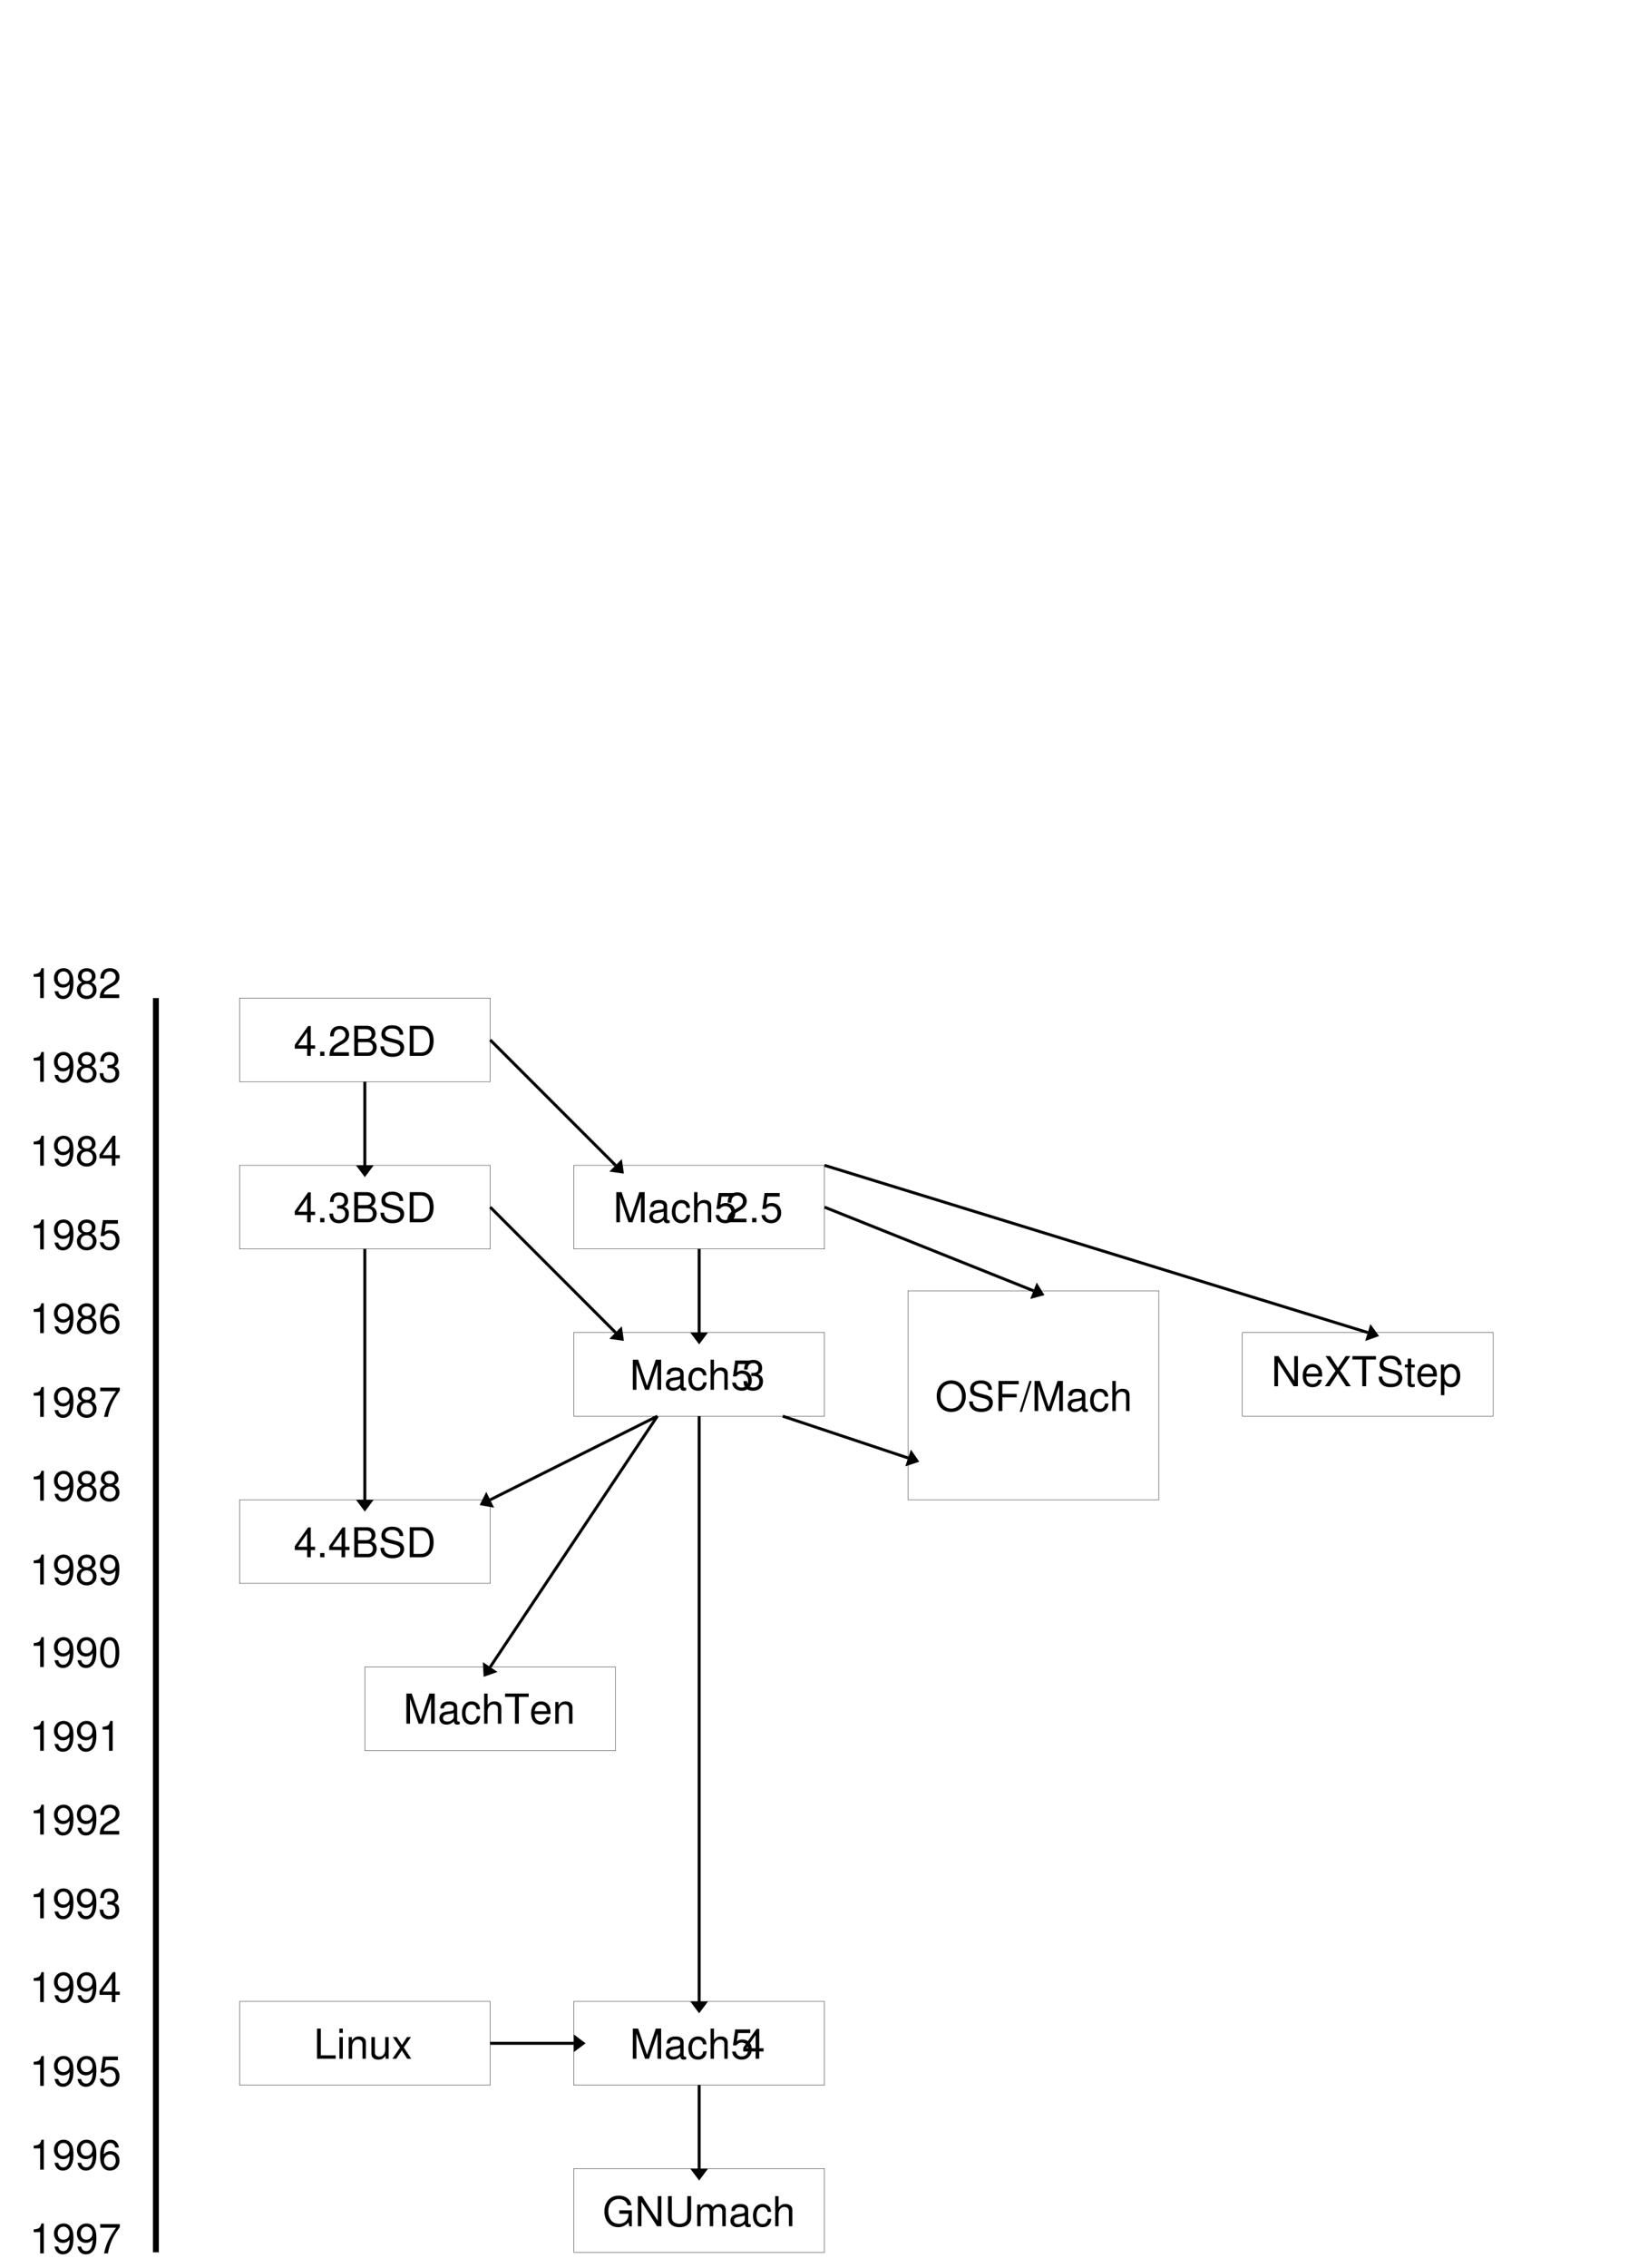 <svg xmlns="http://www.w3.org/2000/svg" xmlns:xlink="http://www.w3.org/1999/xlink" width="559" height="769"><rect width="100%" height="100%" fill="#808080" stroke="none"/><defs><path id="a" d="M4.578-2.453V0h1.234v-2.453h1.47v-1.11h-1.47v-6.562h-.906L.391-3.75v1.297zm0-1.11h-3.11l3.11-4.453zm0 0"/><path id="b" d="M2.672-1.453H1.219V0h1.453zm0 0"/><path id="c" d="M7.078-1.219H1.86c.125-.843.579-1.375 1.797-2.11l1.39-.78c1.391-.782 2.11-1.813 2.11-3.063a2.98 2.98 0 0 0-.922-2.172c-.593-.531-1.328-.781-2.265-.781-1.25 0-2.188.453-2.735 1.313-.359.53-.5 1.171-.53 2.187h1.234c.03-.688.125-1.094.28-1.422.329-.625.97-1 1.72-1 1.109 0 1.953.813 1.953 1.906 0 .813-.454 1.516-1.344 2.016l-1.281.75C1.187-3.172.594-2.219.469-.015h6.61zm0 0"/><path id="d" d="M1.11 0h4.609c.953 0 1.672-.266 2.218-.86.5-.53.782-1.25.782-2.046 0-1.235-.563-1.985-1.86-2.485.938-.437 1.422-1.171 1.422-2.218 0-.766-.281-1.407-.812-1.875-.547-.5-1.235-.72-2.219-.72H1.11Zm1.296-5.813v-3.25h2.516c.734 0 1.14.11 1.484.376.375.28.563.687.563 1.25 0 .562-.188.984-.563 1.265-.343.266-.75.36-1.484.36Zm0 4.672v-3.515h3.188c1.14 0 1.828.656 1.828 1.765 0 1.079-.688 1.75-1.828 1.75zm0 0"/><path id="e" d="M8.344-7.203c0-.703-.047-.906-.266-1.375-.562-1.188-1.75-1.797-3.469-1.797-2.25 0-3.625 1.156-3.625 3 0 1.25.657 2.031 2 2.375l2.532.672c1.296.344 1.875.86 1.875 1.656a1.76 1.76 0 0 1-.735 1.406c-.39.297-1.047.438-1.875.438-1.11 0-1.86-.266-2.343-.86-.376-.437-.547-.937-.532-1.562H.672c.015.938.203 1.563.61 2.11.686.967 1.873 1.467 3.42 1.467 1.219 0 2.219-.281 2.875-.797.688-.547 1.11-1.453 1.11-2.328 0-1.265-.782-2.187-2.157-2.562l-2.56-.687C2.734-6.39 2.28-6.78 2.28-7.563c0-1.03.906-1.718 2.281-1.718 1.625 0 2.532.734 2.547 2.078zm0 0"/><path id="f" d="M1.25 0h3.938C7.75 0 9.343-1.938 9.343-5.11c0-3.171-1.578-5.093-4.156-5.093H1.25Zm1.297-1.14v-7.923h2.406c2.016 0 3.078 1.36 3.078 3.97 0 2.593-1.062 3.952-3.078 3.952zm0 0"/><path id="g" d="M3.094-4.656h.672c1.343 0 2.062.625 2.062 1.843 0 1.266-.781 2.047-2.047 2.047-1.36 0-2.015-.687-2.094-2.171H.454c.047.812.188 1.343.422 1.796C1.406-.17 2.359.33 3.719.33c2.047 0 3.36-1.235 3.36-3.157 0-1.281-.485-1.985-1.673-2.406.922-.375 1.39-1.079 1.39-2.11 0-1.734-1.14-2.781-3.03-2.781-2 0-3.063 1.125-3.11 3.266h1.235c.015-.61.062-.97.218-1.282.282-.562.907-.906 1.672-.906 1.094 0 1.75.656 1.75 1.75 0 .719-.25 1.156-.797 1.39-.343.141-.78.188-1.64.204zm0 0"/><path id="h" d="m6.547 0 2.875-8.547V0h1.234v-10.203H8.844l-2.969 8.89-3.016-8.89H1.047V0H2.28v-8.547L5.187 0Zm0 0"/><path id="i" d="M7.484-.688c-.125.032-.171.032-.25.032-.406 0-.625-.219-.625-.578v-4.313c0-1.297-.953-2-2.765-2-1.078 0-1.922.313-2.438.86-.328.375-.468.796-.5 1.515h1.188c.094-.89.625-1.297 1.719-1.297 1.062 0 1.64.39 1.64 1.094v.313c-.016.5-.266.687-1.219.812-1.656.203-1.906.266-2.359.438-.86.374-1.281 1.015-1.281 1.968C.594-.516 1.516.328 3 .328 3.922.328 4.656 0 5.484-.75 5.578 0 5.938.328 6.688.328c.25 0 .406-.031.796-.125zm-2.03-1.625c0 .391-.126.626-.47.954-.468.437-1.046.656-1.734.656-.906 0-1.438-.438-1.438-1.172 0-.766.5-1.156 1.75-1.344 1.25-.172 1.485-.219 1.891-.406zm0 0"/><path id="j" d="M6.594-4.875c-.063-.719-.203-1.172-.485-1.578-.515-.688-1.39-1.094-2.406-1.094-2 0-3.265 1.563-3.265 4 0 2.375 1.25 3.875 3.25 3.875 1.75 0 2.843-1.062 2.984-2.844H5.5C5.312-1.344 4.703-.75 3.703-.75c-1.281 0-2.047-1.063-2.047-2.797 0-1.828.75-2.922 2.032-2.922.968 0 1.593.578 1.734 1.594zm0 0"/><path id="k" d="M.984-10.203V0h1.157v-4.047c0-1.5.78-2.484 1.984-2.484.39 0 .766.125 1.047.328.328.25.469.61.469 1.125V0h1.156v-5.547c0-1.234-.875-2-2.297-2-1.047 0-1.672.328-2.36 1.219v-3.875zm0 0"/><path id="l" d="M6.656-9.922h-5.11l-.75 5.406h1.141c.563-.687 1.047-.937 1.829-.937 1.328 0 2.156.922 2.156 2.39 0 1.422-.828 2.297-2.172 2.297-1.078 0-1.734-.546-2.031-1.671H.484c.172.812.313 1.203.61 1.562C1.656-.109 2.656.328 3.78.328c2 0 3.406-1.469 3.406-3.562 0-1.954-1.312-3.297-3.218-3.297-.688 0-1.25.172-1.828.593l.39-2.765h4.125zm0 0"/><path id="m" d="M4.953-9.063h3.344v-1.14h-8v1.14h3.36V0h1.296zm0 0"/><path id="n" d="M7.188-3.281c0-1.11-.094-1.781-.297-2.328-.485-1.204-1.594-1.938-2.97-1.938-2.046 0-3.358 1.563-3.358 3.984C.563-1.14 1.813.329 3.89.329c1.687 0 2.843-.953 3.14-2.547H5.86C5.531-1.266 4.875-.75 3.938-.75c-.75 0-1.376-.344-1.766-.953-.281-.422-.375-.844-.39-1.578Zm-5.375-.953c.093-1.36.921-2.235 2.093-2.235 1.188 0 2.016.922 2.016 2.235zm0 0"/><path id="o" d="M.984-7.344V0h1.172v-4.047c0-1.5.781-2.484 1.985-2.484.921 0 1.515.562 1.515 1.453V0h1.157v-5.547c0-1.219-.907-2-2.313-2-1.094 0-1.797.422-2.438 1.438v-1.235Zm0 0"/><path id="p" d="M9.922-5.39h-4.25v1.156h3.11v.265c0 1.828-1.345 3.14-3.204 3.14-1.047 0-1.984-.374-2.578-1.03-.672-.735-1.078-1.954-1.078-3.204 0-2.515 1.422-4.156 3.578-4.156 1.563 0 2.672.797 2.953 2.11h1.328c-.36-2.079-1.922-3.266-4.265-3.266-1.25 0-2.25.328-3.047.984C1.28-8.406.609-6.828.609-5 .61-1.86 2.531.328 5.297.328c1.375 0 2.469-.531 3.484-1.625l.313 1.36h.828zm0 0"/><path id="q" d="M9.047-10.203H7.812v8.344l-5.328-8.344H1.063V0h1.234v-8.281L7.578 0h1.469zm0 0"/><path id="r" d="M7.734-10.203v7.172c0 1.36-1 2.203-2.64 2.203-.75 0-1.375-.188-1.86-.531-.5-.391-.75-.907-.75-1.672v-7.172H1.188v7.172c0 2.062 1.484 3.36 3.906 3.36C7.484.328 9.03-1 9.03-3.032v-7.172zm0 0"/><path id="s" d="M.984-7.344V0h1.172v-4.61c0-1.062.766-1.921 1.719-1.921.875 0 1.36.547 1.36 1.484V0h1.171v-4.61c0-1.062.782-1.921 1.735-1.921.843 0 1.343.547 1.343 1.484V0h1.188v-5.5c0-1.313-.766-2.047-2.125-2.047-.985 0-1.578.297-2.266 1.125-.422-.781-1.015-1.125-1.968-1.125-.985 0-1.641.36-2.25 1.25v-1.047Zm0 0"/><path id="t" d="M3.625-7.203V0h1.234v-10.125h-.812c-.438 1.563-.719 1.766-2.625 2.016v.906zm0 0"/><path id="u" d="M.734-2.313C.984-.655 2.047.329 3.563.329a3.137 3.137 0 0 0 2.671-1.453c.61-.984.891-2.219.891-4.063 0-1.703-.25-2.78-.844-3.671-.547-.829-1.406-1.266-2.5-1.266-1.89 0-3.25 1.422-3.25 3.375 0 1.86 1.266 3.188 3.047 3.188.938 0 1.64-.344 2.281-1.11-.015 2.516-.812 3.906-2.218 3.906-.875 0-1.47-.562-1.672-1.546zm3.032-6.734c1.14 0 2.015.969 2.015 2.266 0 1.25-.843 2.125-2.062 2.125-1.188 0-1.922-.844-1.922-2.188 0-1.281.828-2.203 1.969-2.203zm0 0"/><path id="v" d="M7.281-9.922H.641v1.219H6C3.64-5.328 2.672-3.266 1.937 0H3.25c.547-3.172 1.797-5.906 4.031-8.89zm0 0"/><path id="w" d="M6.969-7.484c-.235-1.657-1.297-2.641-2.813-2.641A3.132 3.132 0 0 0 1.5-8.687c-.625 1-.89 2.234-.89 4.062 0 1.719.234 2.797.828 3.688.53.828 1.406 1.265 2.5 1.265 1.89 0 3.25-1.422 3.25-3.39 0-1.86-1.266-3.188-3.047-3.188-.985 0-1.75.375-2.282 1.11.016-2.5.797-3.891 2.22-3.891.859 0 1.468.562 1.655 1.547zM3.984-5.156c1.204 0 1.938.843 1.938 2.187 0 1.281-.844 2.203-1.969 2.203-1.156 0-2.015-.968-2.015-2.265 0-1.25.828-2.125 2.046-2.125zm0 0"/><path id="x" d="M3.844-10.125c-.922 0-1.75.422-2.281 1.11-.641.89-.954 2.234-.954 4.109C.61-1.484 1.72.328 3.844.328c2.11 0 3.25-1.812 3.25-5.14 0-1.97-.297-3.282-.969-4.204-.516-.703-1.344-1.109-2.281-1.109Zm0 1.094c1.344 0 2 1.36 2 4.11 0 2.874-.657 4.218-2.016 4.218-1.312 0-1.969-1.39-1.969-4.188 0-2.78.657-4.14 1.985-4.14zm0 0"/><path id="y" d="M5.469-5.328c1.047-.64 1.36-1.14 1.36-2.094 0-1.594-1.22-2.703-2.985-2.703-1.75 0-2.969 1.11-2.969 2.688 0 .968.313 1.453 1.344 2.109-1.14.562-1.703 1.39-1.703 2.516C.516-.97 1.875.328 3.844.328c1.969 0 3.344-1.297 3.344-3.14 0-1.126-.563-1.954-1.72-2.516zM3.844-9.031c1.062 0 1.734.625 1.734 1.64 0 .954-.687 1.579-1.734 1.579s-1.719-.625-1.719-1.61c0-.984.672-1.61 1.719-1.61zm0 4.25c1.234 0 2.078.812 2.078 2 0 1.219-.828 2.015-2.094 2.015-1.203 0-2.047-.828-2.047-2 0-1.203.828-2.015 2.063-2.015zm0 0"/><path id="z" d="M2.422-10.203H1.125V0h6.344v-1.14H2.422Zm0 0"/><path id="A" d="M2.094-7.344H.938V0h1.156zm0-2.86H.922v1.47h1.172Zm0 0"/><path id="B" d="M6.75 0v-7.344H5.594v4.172c0 1.485-.797 2.469-2.016 2.469-.922 0-1.5-.563-1.5-1.438v-5.203H.906v5.657C.906-.47 1.812.328 3.25.328c1.078 0 1.766-.39 2.453-1.344V0Zm0 0"/><path id="C" d="m4.094-3.797 2.453-3.547H5.234L3.47-4.672 1.703-7.344H.375l2.453 3.61L.234 0h1.329l1.875-2.813L5.266 0h1.359Zm0 0"/><path id="D" d="M5.453-10.375c-2.937 0-4.922 2.156-4.922 5.344C.531-1.813 2.5.329 5.453.329c1.25 0 2.344-.392 3.172-1.079 1.11-.938 1.766-2.531 1.766-4.188 0-3.296-1.954-5.437-4.938-5.437zm0 1.156c2.203 0 3.64 1.656 3.64 4.25 0 2.469-1.484 4.14-3.64 4.14-2.172 0-3.625-1.671-3.625-4.202 0-2.516 1.453-4.188 3.625-4.188zm0 0"/><path id="E" d="M2.563-4.64h4.874v-1.157H2.563v-3.266H8.11v-1.14H1.266V0h1.296Zm0 0"/><path id="F" d="M3.203-10.203-.109.28h.765L3.97-10.203zm0 0"/><path id="G" d="m5.469-5.234 3.453-4.97H7.359l-2.625 4-2.625-4H.531l3.39 4.97L.314 0H1.89l2.796-4.25L7.47 0h1.625zm0 0"/><path id="H" d="M3.563-7.344H2.359v-2.015H1.188v2.015H.203v.953h.984v5.547c0 .766.5 1.172 1.422 1.172.297 0 .547-.031.954-.11V-.75A2.912 2.912 0 0 1 3-.703c-.516 0-.64-.14-.64-.656v-5.032h1.203Zm0 0"/><path id="I" d="M.75 3.047h1.188V-.766c.609.75 1.296 1.094 2.25 1.094 1.906 0 3.14-1.531 3.14-3.875 0-2.453-1.203-4-3.156-4-1 0-1.797.453-2.344 1.313v-1.11H.75Zm3.219-9.5c1.297 0 2.14 1.14 2.14 2.89 0 1.657-.859 2.797-2.14 2.797-1.235 0-2.031-1.125-2.031-2.843 0-1.72.796-2.844 2.03-2.844zm0 0"/></defs><path fill="#fff" d="M0 769h559V0H0Zm0 0"/><path fill="none" stroke="#000" stroke-miterlimit="10" stroke-width=".12" d="M81.227 338.398h85.046v28.352H81.227Zm0 0"/><g transform="translate(-18)"><use xlink:href="#a" width="100%" height="100%" x="117.6" y="358"/><use xlink:href="#b" width="100%" height="100%" x="125.384" y="358"/><use xlink:href="#c" width="100%" height="100%" x="129.276" y="358"/><use xlink:href="#d" width="100%" height="100%" x="137.06" y="358"/><use xlink:href="#e" width="100%" height="100%" x="146.398" y="358"/><use xlink:href="#f" width="100%" height="100%" x="155.737" y="358"/></g><path fill="none" stroke="#000" stroke-miterlimit="10" stroke-width=".12" d="M81.227 395.102h85.046v28.347H81.227Zm0 0"/><g transform="translate(-18)"><use xlink:href="#a" width="100%" height="100%" x="117.6" y="414.4"/><use xlink:href="#b" width="100%" height="100%" x="125.384" y="414.4"/><use xlink:href="#g" width="100%" height="100%" x="129.276" y="414.4"/><use xlink:href="#d" width="100%" height="100%" x="137.06" y="414.4"/><use xlink:href="#e" width="100%" height="100%" x="146.398" y="414.4"/><use xlink:href="#f" width="100%" height="100%" x="155.737" y="414.4"/></g><path fill="none" stroke="#000" stroke-miterlimit="10" stroke-width=".12" d="M194.625 395.102h85.05v28.347h-85.05Zm0 0"/><g transform="translate(-18)"><use xlink:href="#h" width="100%" height="100%" x="226" y="414.4"/><use xlink:href="#i" width="100%" height="100%" x="237.662" y="414.4"/><use xlink:href="#j" width="100%" height="100%" x="245.446" y="414.4"/><use xlink:href="#k" width="100%" height="100%" x="252.446" y="414.4"/><use xlink:href="#l" width="100%" height="100%" x="260.23" y="414.4"/><use xlink:href="#c" width="100%" height="100%" x="264.122" y="414.4"/><use xlink:href="#b" width="100%" height="100%" x="271.907" y="414.4"/><use xlink:href="#l" width="100%" height="100%" x="275.799" y="414.4"/></g><path fill="none" stroke="#000" stroke-miterlimit="10" stroke-width=".12" d="M194.625 451.8h85.05v28.348h-85.05Zm0 0"/><g transform="translate(-18)"><use xlink:href="#h" width="100%" height="100%" x="231.6" y="471.2"/><use xlink:href="#i" width="100%" height="100%" x="243.262" y="471.2"/><use xlink:href="#j" width="100%" height="100%" x="251.046" y="471.2"/><use xlink:href="#k" width="100%" height="100%" x="258.046" y="471.2"/><use xlink:href="#l" width="100%" height="100%" x="265.83" y="471.2"/><use xlink:href="#g" width="100%" height="100%" x="269.722" y="471.2"/></g><path fill="none" stroke="#000" stroke-miterlimit="10" stroke-width=".12" d="M123.75 565.2h85.05v28.35h-85.05Zm0 0"/><g transform="translate(-18)"><use xlink:href="#h" width="100%" height="100%" x="154.8" y="584.4"/><use xlink:href="#i" width="100%" height="100%" x="166.462" y="584.4"/><use xlink:href="#j" width="100%" height="100%" x="174.246" y="584.4"/><use xlink:href="#k" width="100%" height="100%" x="181.246" y="584.4"/><use xlink:href="#m" width="100%" height="100%" x="189.03" y="584.4"/><use xlink:href="#n" width="100%" height="100%" x="197.584" y="584.4"/><use xlink:href="#o" width="100%" height="100%" x="205.368" y="584.4"/></g><path fill="none" stroke="#000" stroke-miterlimit="10" stroke-width=".12" d="M194.625 735.3h85.05v28.348h-85.05Zm0 0"/><g transform="translate(-18)"><use xlink:href="#p" width="100%" height="100%" x="222.4" y="754.8"/><use xlink:href="#q" width="100%" height="100%" x="233.292" y="754.8"/><use xlink:href="#r" width="100%" height="100%" x="243.4" y="754.8"/><use xlink:href="#s" width="100%" height="100%" x="253.508" y="754.8"/><use xlink:href="#i" width="100%" height="100%" x="265.171" y="754.8"/><use xlink:href="#j" width="100%" height="100%" x="272.955" y="754.8"/><use xlink:href="#k" width="100%" height="100%" x="279.955" y="754.8"/></g><path fill="none" stroke="#000" stroke-linejoin="bevel" stroke-miterlimit="10" stroke-width="2" d="M52.875 338.398v425.25"/><g transform="translate(-18)"><use xlink:href="#t" width="100%" height="100%" x="28" y="764"/><use xlink:href="#u" width="100%" height="100%" x="35.784" y="764"/><use xlink:href="#u" width="100%" height="100%" x="43.568" y="764"/><use xlink:href="#v" width="100%" height="100%" x="51.352" y="764"/></g><g transform="translate(-18)"><use xlink:href="#t" width="100%" height="100%" x="28" y="735.6"/><use xlink:href="#u" width="100%" height="100%" x="35.784" y="735.6"/><use xlink:href="#u" width="100%" height="100%" x="43.568" y="735.6"/><use xlink:href="#w" width="100%" height="100%" x="51.352" y="735.6"/></g><g transform="translate(-18)"><use xlink:href="#t" width="100%" height="100%" x="28" y="707.2"/><use xlink:href="#u" width="100%" height="100%" x="35.784" y="707.2"/><use xlink:href="#u" width="100%" height="100%" x="43.568" y="707.2"/><use xlink:href="#l" width="100%" height="100%" x="51.352" y="707.2"/></g><g transform="translate(-18)"><use xlink:href="#t" width="100%" height="100%" x="28" y="678.8"/><use xlink:href="#u" width="100%" height="100%" x="35.784" y="678.8"/><use xlink:href="#u" width="100%" height="100%" x="43.568" y="678.8"/><use xlink:href="#a" width="100%" height="100%" x="51.352" y="678.8"/></g><g transform="translate(-18)"><use xlink:href="#t" width="100%" height="100%" x="28" y="650.4"/><use xlink:href="#u" width="100%" height="100%" x="35.784" y="650.4"/><use xlink:href="#u" width="100%" height="100%" x="43.568" y="650.4"/><use xlink:href="#g" width="100%" height="100%" x="51.352" y="650.4"/></g><g transform="translate(-18)"><use xlink:href="#t" width="100%" height="100%" x="28" y="622"/><use xlink:href="#u" width="100%" height="100%" x="35.784" y="622"/><use xlink:href="#u" width="100%" height="100%" x="43.568" y="622"/><use xlink:href="#c" width="100%" height="100%" x="51.352" y="622"/></g><g transform="translate(-18)"><use xlink:href="#t" width="100%" height="100%" x="28" y="593.6"/><use xlink:href="#u" width="100%" height="100%" x="35.784" y="593.6"/><use xlink:href="#u" width="100%" height="100%" x="43.568" y="593.6"/><use xlink:href="#t" width="100%" height="100%" x="51.352" y="593.6"/></g><g transform="translate(-18)"><use xlink:href="#t" width="100%" height="100%" x="28" y="565.2"/><use xlink:href="#u" width="100%" height="100%" x="35.784" y="565.2"/><use xlink:href="#u" width="100%" height="100%" x="43.568" y="565.2"/><use xlink:href="#x" width="100%" height="100%" x="51.352" y="565.2"/></g><g transform="translate(-18)"><use xlink:href="#t" width="100%" height="100%" x="28" y="537.2"/><use xlink:href="#u" width="100%" height="100%" x="35.784" y="537.2"/><use xlink:href="#y" width="100%" height="100%" x="43.568" y="537.2"/><use xlink:href="#u" width="100%" height="100%" x="51.352" y="537.2"/></g><g transform="translate(-18)"><use xlink:href="#t" width="100%" height="100%" x="28" y="508.8"/><use xlink:href="#u" width="100%" height="100%" x="35.784" y="508.8"/><use xlink:href="#y" width="100%" height="100%" x="43.568" y="508.8"/><use xlink:href="#y" width="100%" height="100%" x="51.352" y="508.8"/></g><g transform="translate(-18)"><use xlink:href="#t" width="100%" height="100%" x="28" y="480.4"/><use xlink:href="#u" width="100%" height="100%" x="35.784" y="480.4"/><use xlink:href="#y" width="100%" height="100%" x="43.568" y="480.4"/><use xlink:href="#v" width="100%" height="100%" x="51.352" y="480.4"/></g><g transform="translate(-18)"><use xlink:href="#t" width="100%" height="100%" x="28" y="452"/><use xlink:href="#u" width="100%" height="100%" x="35.784" y="452"/><use xlink:href="#y" width="100%" height="100%" x="43.568" y="452"/><use xlink:href="#w" width="100%" height="100%" x="51.352" y="452"/></g><g transform="translate(-18)"><use xlink:href="#t" width="100%" height="100%" x="28" y="423.6"/><use xlink:href="#u" width="100%" height="100%" x="35.784" y="423.6"/><use xlink:href="#y" width="100%" height="100%" x="43.568" y="423.6"/><use xlink:href="#l" width="100%" height="100%" x="51.352" y="423.6"/></g><g transform="translate(-18)"><use xlink:href="#t" width="100%" height="100%" x="28" y="395.2"/><use xlink:href="#u" width="100%" height="100%" x="35.784" y="395.2"/><use xlink:href="#y" width="100%" height="100%" x="43.568" y="395.2"/><use xlink:href="#a" width="100%" height="100%" x="51.352" y="395.2"/></g><g transform="translate(-18)"><use xlink:href="#t" width="100%" height="100%" x="28" y="366.8"/><use xlink:href="#u" width="100%" height="100%" x="35.784" y="366.8"/><use xlink:href="#y" width="100%" height="100%" x="43.568" y="366.8"/><use xlink:href="#g" width="100%" height="100%" x="51.352" y="366.8"/></g><g transform="translate(-18)"><use xlink:href="#t" width="100%" height="100%" x="28" y="338.4"/><use xlink:href="#u" width="100%" height="100%" x="35.784" y="338.4"/><use xlink:href="#y" width="100%" height="100%" x="43.568" y="338.4"/><use xlink:href="#c" width="100%" height="100%" x="51.352" y="338.4"/></g><path fill="none" stroke="#000" stroke-miterlimit="10" stroke-width=".12" d="M194.625 678.602h85.05v28.347h-85.05Zm0 0"/><g transform="translate(-18)"><use xlink:href="#h" width="100%" height="100%" x="231.6" y="698"/><use xlink:href="#i" width="100%" height="100%" x="243.262" y="698"/><use xlink:href="#j" width="100%" height="100%" x="251.046" y="698"/><use xlink:href="#k" width="100%" height="100%" x="258.046" y="698"/><use xlink:href="#l" width="100%" height="100%" x="265.83" y="698"/><use xlink:href="#a" width="100%" height="100%" x="269.722" y="698"/></g><path fill="none" stroke="#000" stroke-miterlimit="10" stroke-width=".12" d="M81.227 508.5h85.046v28.352H81.227Zm0 0"/><g transform="translate(-18)"><use xlink:href="#a" width="100%" height="100%" x="117.6" y="528"/><use xlink:href="#b" width="100%" height="100%" x="125.384" y="528"/><use xlink:href="#a" width="100%" height="100%" x="129.276" y="528"/><use xlink:href="#d" width="100%" height="100%" x="137.06" y="528"/><use xlink:href="#e" width="100%" height="100%" x="146.398" y="528"/><use xlink:href="#f" width="100%" height="100%" x="155.737" y="528"/></g><path d="M123.75 395.102h.5V366.75h-1v28.352m0 0h-2.5l3 4 3-4h-3m0 113.398h.5v-85.05h-1v85.05m0 0h-2.5l3 4 3-4h-3m85.05-113.398.352-.356-42.523-42.523-.356.351-.351.356 42.523 42.523"/><path d="m208.445 395.453-1.765 1.766 4.945.707-.707-4.946-1.766 1.766-.351.356m28.347 56.698h.5v-28.35h-1v28.35m0 0h-2.5l3 4 3-4h-3m-28.348 0 .352-.355-42.523-42.523-.356.351-.351.356 42.523 42.523"/><path d="m208.445 452.152-1.765 1.766 4.945.707-.707-4.945-1.766 1.765-.351.356m141.749-14.176.184-.465-70.875-28.348-.183.461-.184.465 70.875 28.352"/><path d="m350.367 438.09-.922 2.32 4.817-1.308-2.606-4.262-.922 2.32-.183.465m-42.528 56.699.16-.472-42.527-14.176-.312.945 42.523 14.176"/><path d="m307.867 494.797-.789 2.367 4.735-1.578-2.84-4.102-.79 2.368-.16.472m-70.875 184.278h.5V480.148h-1v198.454"/><path d="M236.648 678.602h-2.5l3 4 3-4h-3m0 56.698h.5v-28.35h-1v28.35m0 0h-2.5l3 4 3-4h-3m-70.875-226.8.223.445 56.703-28.347-.222-.45-.223-.445-56.703 28.352"/><path d="m166.05 508.055-1.116-2.235-2.235 4.465 4.918.895-1.12-2.235-.224-.445"/><path fill="none" stroke="#000" stroke-miterlimit="10" stroke-width=".12" d="M81.227 678.602h85.046v28.347H81.227Zm0 0"/><g transform="translate(-18)"><use xlink:href="#z" width="100%" height="100%" x="124.4" y="698"/><use xlink:href="#A" width="100%" height="100%" x="132.184" y="698"/><use xlink:href="#o" width="100%" height="100%" x="135.292" y="698"/><use xlink:href="#B" width="100%" height="100%" x="143.076" y="698"/><use xlink:href="#C" width="100%" height="100%" x="150.86" y="698"/></g><path d="M194.625 692.773v-.5h-28.352v1h28.352m0 0v2.5l4-3-4-3v3M166.273 565.2l.418.277 56.7-85.047-.414-.282-.418-.277-56.7 85.05"/><path d="m165.86 564.922-2.079-1.39.27 4.991 4.719-1.656-2.079-1.39-.418-.278"/><path fill="none" stroke="#000" stroke-miterlimit="10" stroke-width=".12" d="M308.023 437.625h85.051V508.5h-85.05zm0 0"/><g transform="translate(-18)"><use xlink:href="#D" width="100%" height="100%" x="335.2" y="478.4"/><use xlink:href="#e" width="100%" height="100%" x="346.092" y="478.4"/><use xlink:href="#E" width="100%" height="100%" x="355.43" y="478.4"/><use xlink:href="#F" width="100%" height="100%" x="363.984" y="478.4"/><use xlink:href="#h" width="100%" height="100%" x="367.876" y="478.4"/><use xlink:href="#i" width="100%" height="100%" x="379.539" y="478.4"/><use xlink:href="#j" width="100%" height="100%" x="387.323" y="478.4"/><use xlink:href="#k" width="100%" height="100%" x="394.323" y="478.4"/></g><path fill="none" stroke="#000" stroke-miterlimit="10" stroke-width=".12" d="M421.426 451.8h85.05v28.348h-85.05zm0 0"/><g transform="translate(-18)"><use xlink:href="#q" width="100%" height="100%" x="449.2" y="470"/><use xlink:href="#n" width="100%" height="100%" x="459.308" y="470"/><use xlink:href="#G" width="100%" height="100%" x="467.092" y="470"/><use xlink:href="#m" width="100%" height="100%" x="476.43" y="470"/><use xlink:href="#e" width="100%" height="100%" x="484.984" y="470"/><use xlink:href="#H" width="100%" height="100%" x="494.322" y="470"/><use xlink:href="#n" width="100%" height="100%" x="498.215" y="470"/><use xlink:href="#I" width="100%" height="100%" x="505.999" y="470"/></g><path d="m463.95 451.8.148-.48-184.278-56.699-.144.48-.149.477 184.278 56.7"/><path d="m463.805 452.277-.735 2.391 4.703-1.691-2.941-4.047-.734 2.39-.149.48"/></svg>
